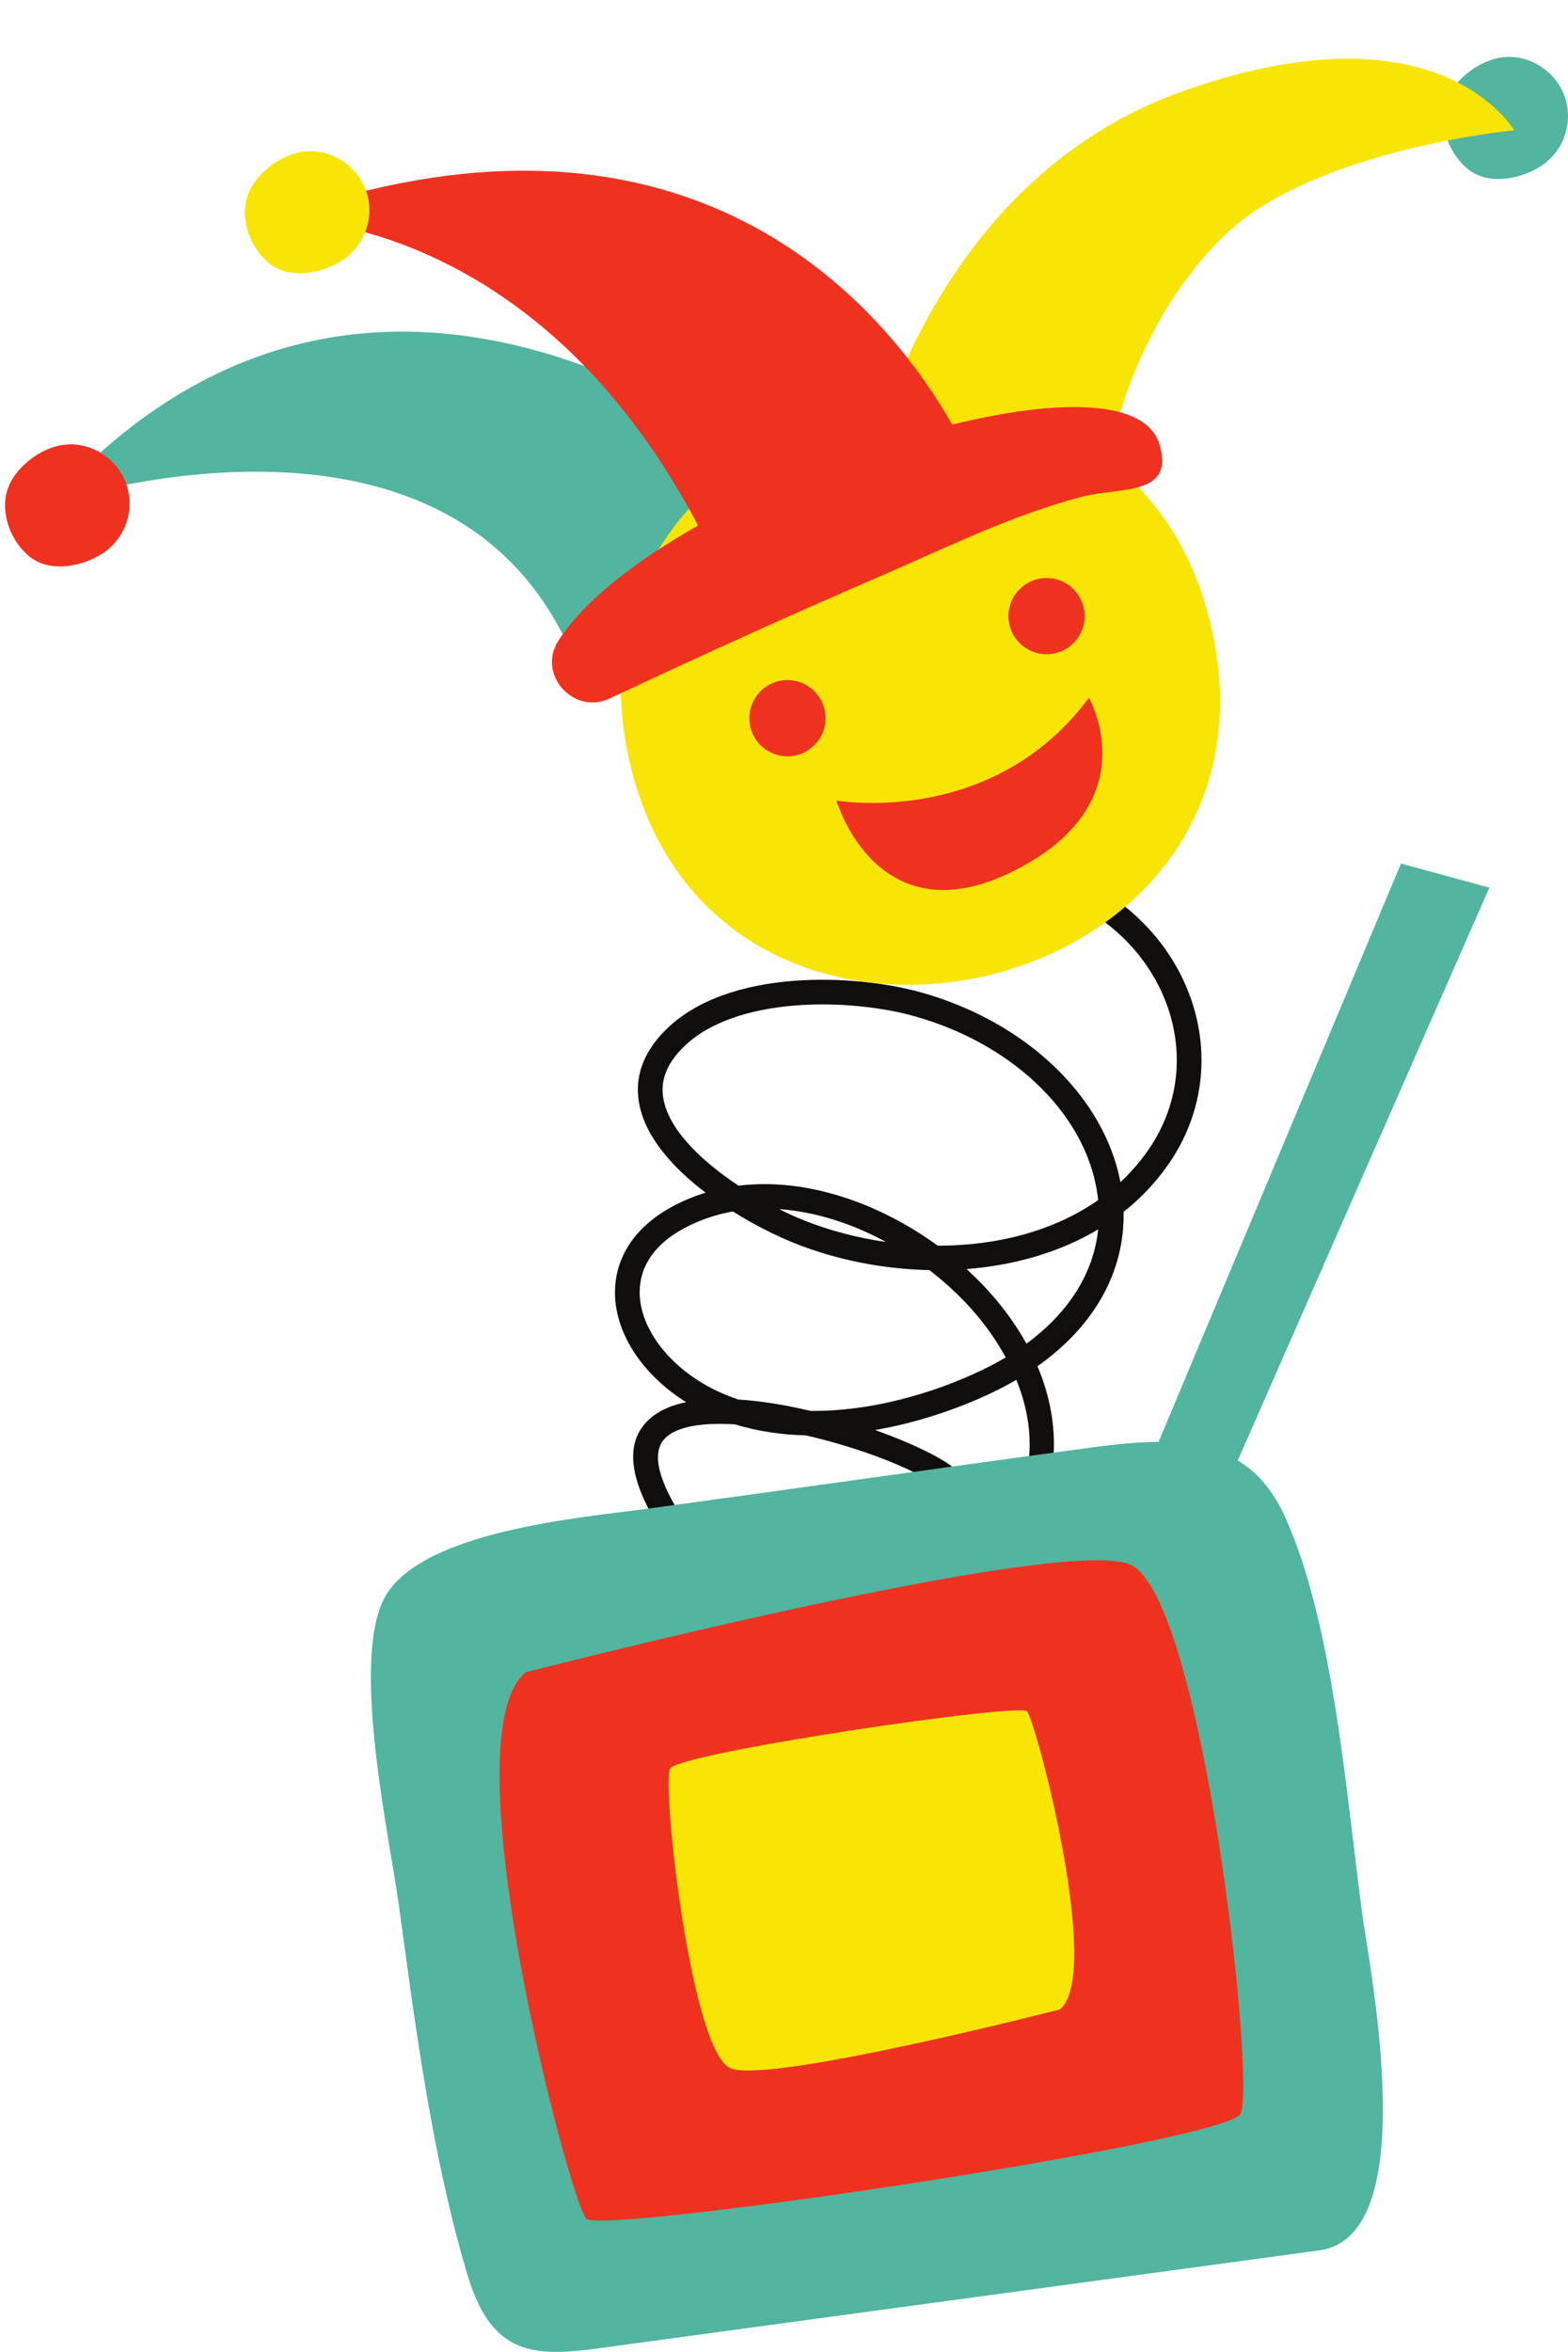 <?xml version="1.0" encoding="UTF-8"?><svg xmlns="http://www.w3.org/2000/svg" xmlns:xlink="http://www.w3.org/1999/xlink" height="512.4" preserveAspectRatio="xMidYMid meet" version="1.0" viewBox="-1.1 -12.4 341.8 512.4" width="341.8" zoomAndPan="magnify"><defs><clipPath id="a"><path d="M 9 0 L 340.711 0 L 340.711 500 L 9 500 Z M 9 0"/></clipPath></defs><g><g id="change1_1"><path d="M 222.656 280.344 C 220.773 276.945 218.453 273.609 215.699 270.371 C 213.852 268.203 211.805 266.098 209.59 264.09 C 219.797 263.297 229.762 260.539 238.285 255.445 C 237.305 264.953 231.867 273.578 222.656 280.344 Z M 218.055 320.223 C 215.961 316.156 212.398 311.805 206.719 307.324 C 203.73 304.973 197.375 301.902 189.656 299.156 C 198.84 297.578 207.664 294.578 215.078 291.055 C 216.953 290.16 218.746 289.219 220.449 288.223 C 224.039 297.059 225.363 308.402 218.055 320.223 Z M 214.164 335.797 C 212.824 339.297 210.281 342.633 206.922 345.688 C 204.438 343.656 201.461 341.953 198.039 340.629 C 197.094 340.262 196.133 339.93 195.152 339.629 C 202.949 338.398 209.836 335.543 215.184 331.344 C 215.07 332.832 214.73 334.316 214.164 335.797 Z M 158.695 362.539 C 150.453 362.012 146.34 359.645 145.922 357.531 C 145.461 355.219 148.762 351.031 157.176 346.895 C 162.426 344.309 170.305 342.652 178.477 342.652 C 184.504 342.652 190.688 343.555 196.094 345.648 C 198.59 346.617 200.77 347.781 202.621 349.141 C 190.5 357.812 172.066 363.398 158.695 362.539 Z M 146.109 315.754 C 141.82 308.355 141.176 303.273 144.203 300.648 C 146.512 298.648 150.668 297.816 155.773 297.816 C 156.848 297.816 157.961 297.852 159.109 297.922 C 164.074 299.453 169.301 300.199 174.59 300.328 C 186.602 303.105 198.496 307.703 203.383 311.555 C 209.039 316.016 212.676 320.504 214.277 324.977 C 207.707 331.5 197.211 335.145 185.148 334.926 C 168.266 334.613 152.574 326.91 146.109 315.754 Z M 138.348 268.613 C 138.594 262.328 142.895 257.23 150.781 253.875 C 153.34 252.785 155.973 252.02 158.652 251.543 C 163.547 254.605 168.391 256.969 172.012 258.418 C 180.961 262.008 191.188 264.102 201.488 264.316 C 205.281 267.23 208.703 270.465 211.598 273.863 C 213.457 276.047 215.93 279.301 218.129 283.336 C 216.438 284.344 214.652 285.297 212.766 286.191 C 202.199 291.215 188.672 295.141 175.574 294.988 C 170.254 293.73 164.844 292.82 159.828 292.508 C 157.793 291.828 155.812 290.996 153.902 290 C 144.293 284.984 138.043 276.391 138.348 268.613 Z M 192.055 258.188 C 185.738 257.289 179.609 255.664 174.016 253.422 C 172.398 252.773 170.617 251.969 168.754 251.035 C 176.727 251.586 184.754 254.234 192.055 258.188 Z M 143.574 227.324 C 142.738 223.277 144.09 219.539 147.703 215.902 C 159.02 204.512 184.109 205.02 198.309 209.02 C 220.488 215.266 236.469 231.309 238.277 249.066 C 228.418 255.961 215.922 258.996 203.367 258.996 C 203.352 258.996 203.336 258.996 203.32 258.996 C 190.836 249.906 174.918 244.074 159.906 245.926 C 152.137 240.785 144.969 234.094 143.574 227.324 Z M 259.816 209.773 C 257.125 197.844 249.211 187.359 238.105 181.016 C 236.812 180.277 235.172 180.723 234.43 182.016 C 233.695 183.309 234.141 184.949 235.434 185.688 C 245.23 191.285 252.203 200.496 254.566 210.961 C 256.707 220.441 254.797 230.109 249.188 238.176 C 247.391 240.758 245.363 243.074 243.141 245.145 C 239.586 226.582 222.684 210.289 199.77 203.836 C 185.371 199.781 157.465 198.438 143.887 212.105 C 138.969 217.055 137.09 222.543 138.301 228.414 C 139.793 235.641 145.801 242.199 152.711 247.449 C 151.348 247.863 150 248.355 148.672 248.922 C 138.875 253.09 133.301 260.008 132.969 268.402 C 132.609 277.496 138.605 286.91 148.465 293.086 C 145.328 293.734 142.656 294.863 140.676 296.582 C 135.418 301.137 135.68 308.496 141.449 318.453 C 146.754 327.602 156.879 334.574 169.074 337.988 C 163.566 338.773 158.574 340.203 154.801 342.062 C 144.551 347.102 139.523 352.969 140.641 358.582 C 141.258 361.684 144.379 367.02 158.352 367.914 C 171.949 368.781 192.785 363.07 206.559 352.91 C 207.609 354.254 208.445 355.715 209.066 357.293 C 217.551 378.891 175.367 400.02 159.488 407.977 L 158.719 408.359 C 157.391 409.027 156.852 410.645 157.516 411.973 C 157.992 412.914 158.941 413.461 159.926 413.461 C 160.332 413.461 160.742 413.367 161.133 413.176 L 161.898 412.789 C 180.59 403.426 224.359 381.5 214.078 355.324 C 213.258 353.23 212.129 351.281 210.715 349.508 C 214.562 345.98 217.543 342.027 219.191 337.723 C 220.387 334.605 221.078 330.758 220.238 326.414 C 221.031 325.449 221.766 324.434 222.43 323.379 C 229.773 311.727 230.547 298.227 225.055 285.262 C 237.426 276.52 244.086 264.719 243.824 251.629 C 247.508 248.723 250.809 245.273 253.609 241.25 C 260.09 231.926 262.297 220.75 259.816 209.773" fill="#110f0d"/></g><g clip-path="url(#a)" id="change2_1"><path d="M 340.395 10.074 C 339.051 4.129 333.527 -0.172 327.43 0.004 C 322.02 0.164 315.766 4.727 314.09 9.871 C 312.422 14.992 314.824 21.301 319.074 24.598 C 323.363 27.922 330.23 26.727 334.797 23.789 C 339.309 20.883 341.578 15.309 340.395 10.074 Z M 123.188 129.234 L 178.789 98.914 C 178.789 98.914 86.023 12.012 9.531 97.449 C 9.531 97.449 95.848 67.992 123.188 129.234 Z M 323.562 180.988 L 268.719 305.781 C 272.785 308.258 276.277 312.086 278.926 317.867 C 289.645 341.281 292.391 379.113 295.844 404.535 C 297.566 417.23 309.199 474.805 286.508 477.887 C 236.547 484.668 186.59 491.453 136.629 498.234 C 118.129 500.746 106.855 503.699 100.715 482.953 C 93.051 457.082 89.477 429.41 85.852 402.691 C 83.938 388.609 75.312 349.699 82.668 335.805 C 90.434 321.133 125.809 318.23 139.387 316.387 C 170.844 312.113 201.621 307.734 233.078 303.465 C 239.297 302.617 245.551 301.75 251.453 301.742 L 304.297 175.734 L 323.562 180.988" fill="#51b59f"/></g><g id="change3_1"><path d="M 133.242 365.801 C 130.848 370.109 138.984 444.289 149.992 448.598 C 161 452.902 240.922 432.324 240.922 432.324 C 252.887 422.754 234.223 352.402 231.828 350.008 C 229.434 347.617 135.633 361.492 133.242 365.801 Z M 78.68 29.168 C 76.836 23.984 71.734 20.379 66.145 20.539 C 60.734 20.699 54.48 25.262 52.805 30.406 C 51.137 35.527 53.539 41.836 57.789 45.133 C 62.078 48.457 68.945 47.262 73.512 44.324 C 75.812 42.844 77.523 40.664 78.5 38.199 C 79.438 35.824 79.691 33.176 79.109 30.609 C 79 30.113 78.848 29.637 78.68 29.168 Z M 241.801 82.531 L 235.461 84.527 C 248.414 92.305 258.688 105.406 263.023 124.578 C 281.535 206.426 154.582 235.086 136.078 153.289 C 126.207 109.645 157.766 81.082 192.156 76.383 C 200.672 53.613 219.074 20.852 256.762 7.461 C 312.668 -12.406 328.953 15.973 328.953 15.973 C 328.953 15.973 285.191 20.195 265.965 38.738 C 246.738 57.281 241.801 82.531 241.801 82.531" fill="#f8e505"/></g><g id="change4_1"><path d="M 222.758 360.449 C 220.871 358.559 146.867 369.508 144.98 372.906 C 143.094 376.305 149.512 434.824 158.195 438.227 C 166.879 441.621 229.93 425.387 229.93 425.387 C 239.371 417.836 224.645 362.336 222.758 360.449 Z M 269.305 448.152 C 265.844 454.383 130.156 474.457 126.695 470.996 C 123.234 467.535 96.234 365.77 113.543 351.922 C 113.543 351.922 229.152 322.156 245.074 328.387 C 261 334.617 272.77 441.922 269.305 448.152 Z M 151.07 102.102 C 137.406 109.836 126.176 118.551 120.637 127.152 C 115.895 134.516 123.895 143.488 131.828 139.77 C 151.105 130.723 170.496 121.902 190.051 113.473 C 204.488 107.246 219.414 99.812 234.688 95.848 C 243.234 93.633 255.047 95.777 251.629 84.391 C 248.645 74.461 229.465 74.434 206.469 80.113 C 193.812 57.895 156.715 10.152 78.68 29.168 C 78.848 29.637 79 30.113 79.109 30.609 C 79.691 33.176 79.438 35.824 78.5 38.199 C 98.121 43.637 128.395 59 151.07 102.102 Z M 13.875 84.414 C 8.461 84.57 2.207 89.133 0.531 94.281 C -1.133 99.398 1.27 105.707 5.52 109.004 C 9.809 112.332 16.672 111.137 21.238 108.195 C 25.754 105.289 28.023 99.715 26.84 94.48 C 25.496 88.535 19.973 84.238 13.875 84.414 Z M 181.23 162.008 C 181.23 162.008 189.953 192.211 219.734 177.43 C 249.512 162.648 236.262 139.621 236.262 139.621 C 215.242 168.035 181.23 162.008 181.23 162.008 Z M 168.715 135.973 C 164.242 136.984 161.434 141.434 162.445 145.906 C 163.457 150.383 167.906 153.191 172.383 152.176 C 176.855 151.164 179.664 146.719 178.652 142.242 C 177.641 137.766 173.191 134.961 168.715 135.973 Z M 218.93 123.668 C 217.918 119.191 220.723 114.742 225.199 113.73 C 229.676 112.719 234.121 115.527 235.137 120.004 C 236.148 124.477 233.34 128.926 228.863 129.938 C 224.391 130.949 219.941 128.141 218.93 123.668" fill="#ef3220"/></g></g></svg>